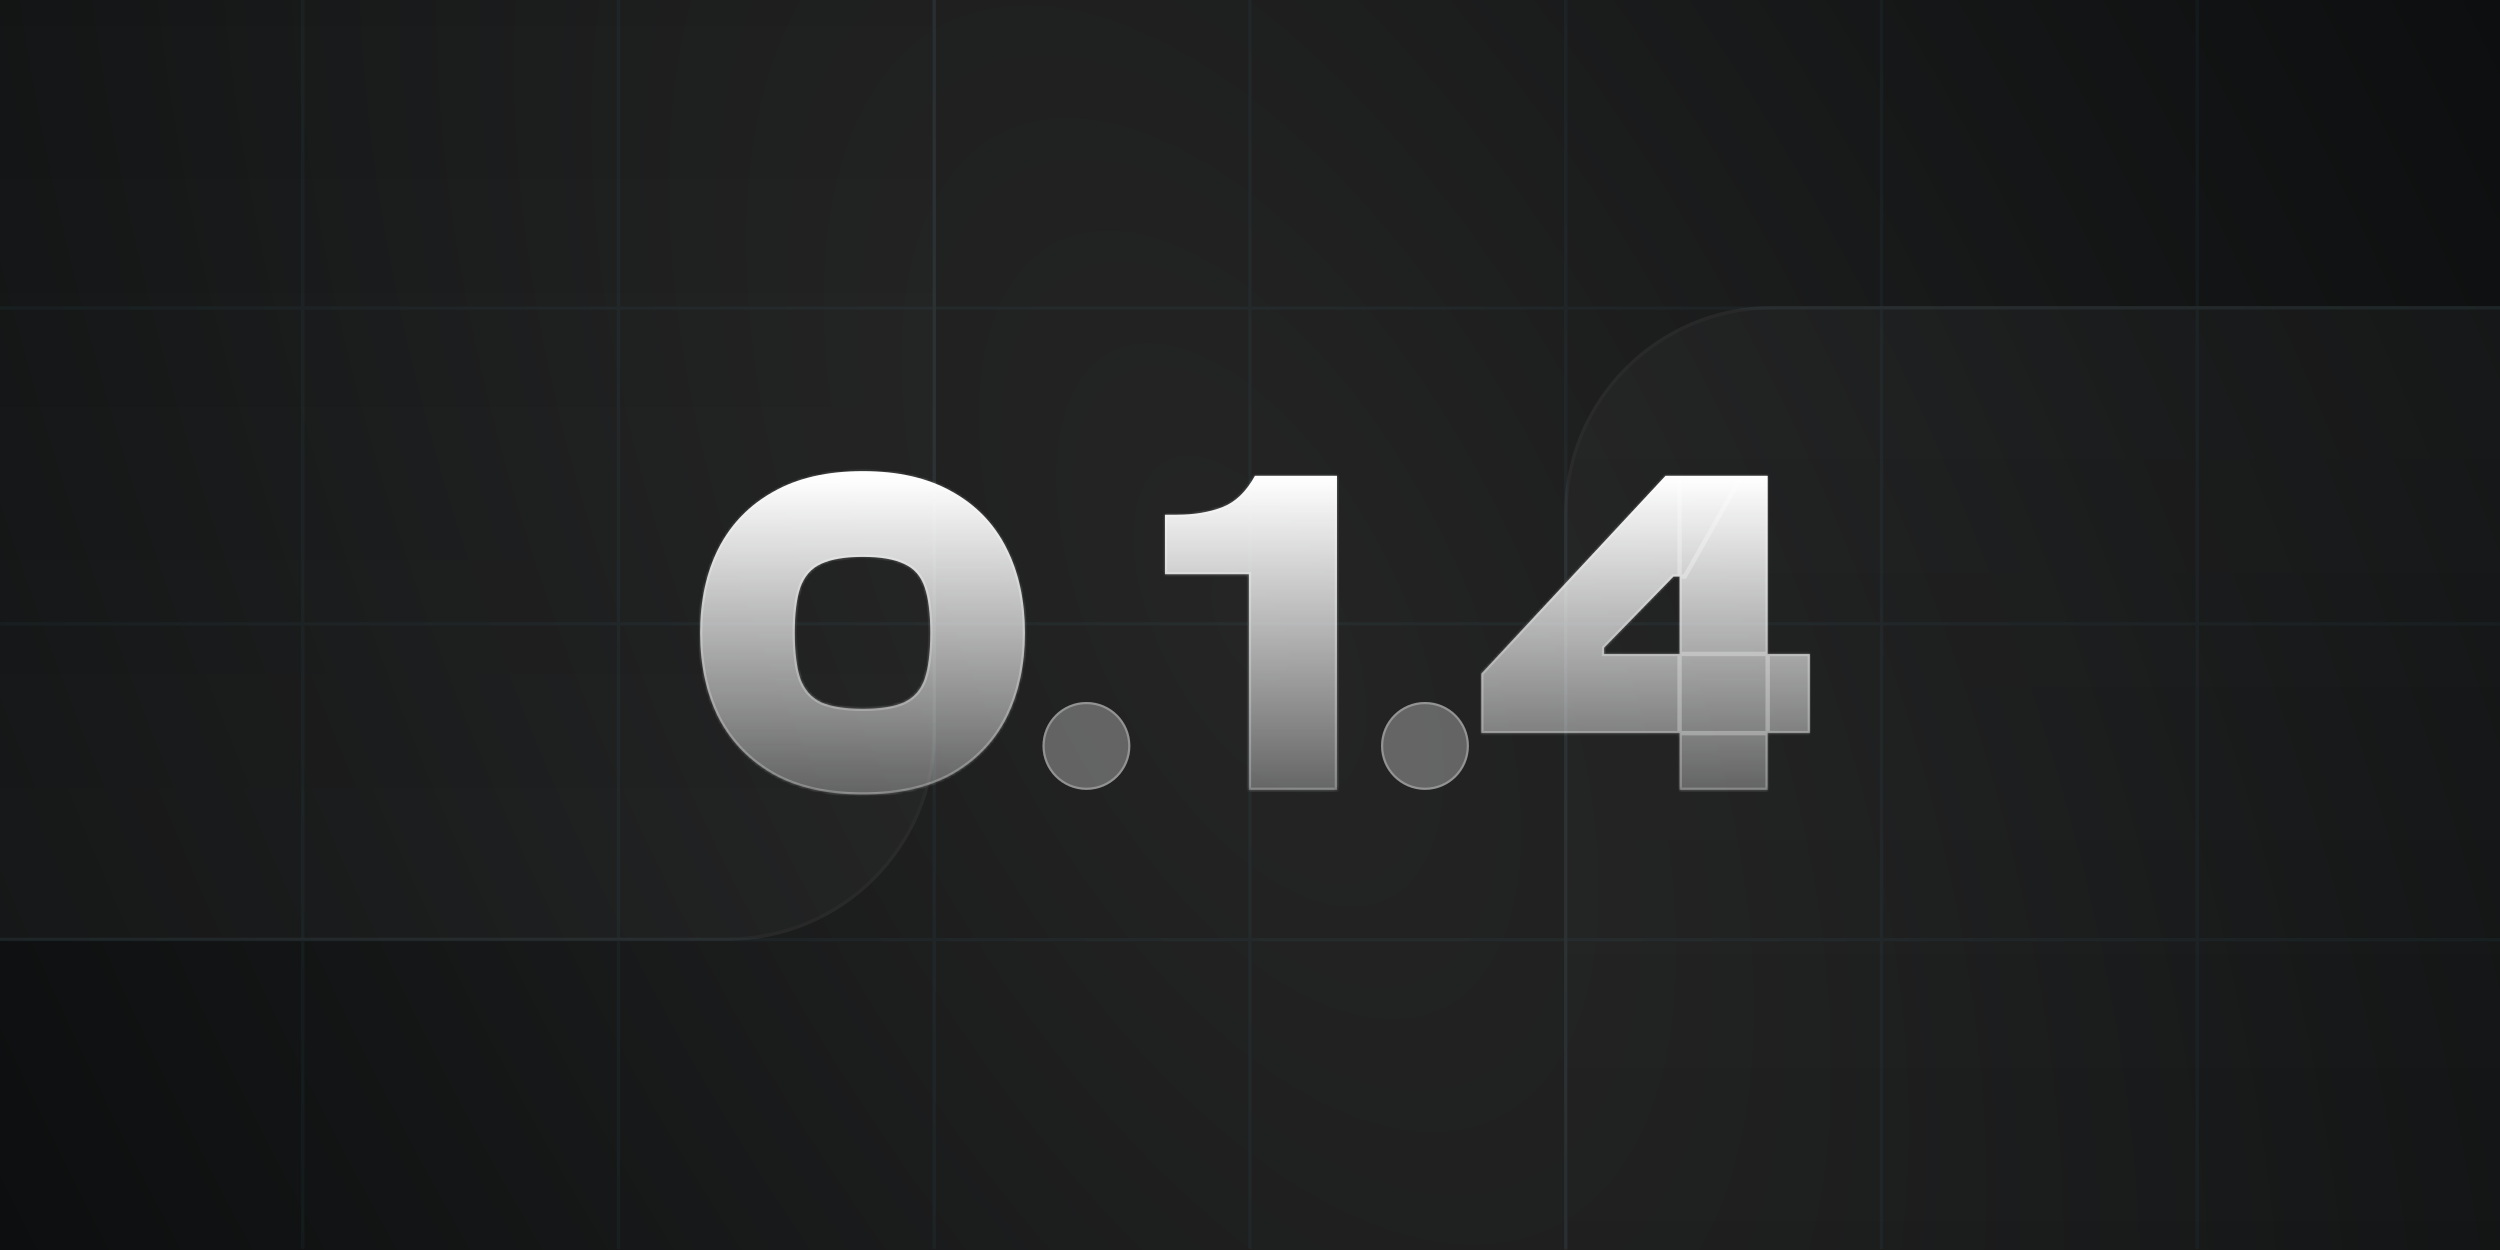<svg width="768" height="384" viewBox="0 0 768 384" fill="none" xmlns="http://www.w3.org/2000/svg">
<rect x="0" y="0" width="768" height="384" fill="#808080" stroke="none"/>
<g clip-path="url(#clip0_393_5998)">
<rect width="768" height="384" fill="url(#paint0_radial_393_5998)"/>
<g opacity="0.04">
<g clip-path="url(#clip1_393_5998)">
<rect x="92.5" y="-0.353" width="1" height="384" fill="#72E0FF"/>
<rect x="189.5" y="-0.353" width="1" height="384" fill="#72E0FF"/>
<rect x="286.5" y="-0.353" width="1" height="384" fill="#72E0FF"/>
<rect x="383.5" y="-0.353" width="1" height="384" fill="#72E0FF"/>
<rect x="480.5" y="-0.353" width="1" height="384" fill="#72E0FF"/>
<rect x="577.5" y="-0.353" width="1" height="384" fill="#72E0FF"/>
<rect x="674.5" y="-0.353" width="1" height="384" fill="#72E0FF"/>
</g>
<rect y="94.147" width="768" height="1" fill="#72E0FF"/>
<rect y="191.147" width="768" height="1" fill="#72E0FF"/>
<rect y="288.147" width="768" height="1" fill="#72E0FF"/>
</g>
<mask id="path-11-inside-1_393_5998" fill="white">
<path d="M265.043 244.087C254.099 244.087 244.931 242.023 237.539 237.895C230.147 233.671 224.531 227.863 220.691 220.471C216.947 212.983 215.075 204.295 215.075 194.407C215.075 184.519 216.947 175.879 220.691 168.487C224.531 160.999 230.147 155.191 237.539 151.063C244.931 146.839 254.099 144.727 265.043 144.727C275.987 144.727 285.155 146.839 292.547 151.063C299.939 155.191 305.507 160.999 309.251 168.487C312.995 175.879 314.867 184.519 314.867 194.407C314.867 204.295 312.995 212.983 309.251 220.471C305.507 227.863 299.939 233.671 292.547 237.895C285.155 242.023 275.987 244.087 265.043 244.087ZM265.043 217.735C270.515 217.735 274.739 217.063 277.715 215.719C280.787 214.279 282.899 211.879 284.051 208.519C285.203 205.063 285.779 200.359 285.779 194.407C285.779 188.455 285.203 183.799 284.051 180.439C282.899 176.983 280.787 174.583 277.715 173.239C274.739 171.799 270.515 171.079 265.043 171.079C259.571 171.079 255.299 171.799 252.227 173.239C249.251 174.583 247.139 176.983 245.891 180.439C244.739 183.799 244.163 188.455 244.163 194.407C244.163 200.359 244.739 205.063 245.891 208.519C247.139 211.879 249.251 214.279 252.227 215.719C255.299 217.063 259.571 217.735 265.043 217.735Z"/>
</mask>
<path d="M265.043 244.087C254.099 244.087 244.931 242.023 237.539 237.895C230.147 233.671 224.531 227.863 220.691 220.471C216.947 212.983 215.075 204.295 215.075 194.407C215.075 184.519 216.947 175.879 220.691 168.487C224.531 160.999 230.147 155.191 237.539 151.063C244.931 146.839 254.099 144.727 265.043 144.727C275.987 144.727 285.155 146.839 292.547 151.063C299.939 155.191 305.507 160.999 309.251 168.487C312.995 175.879 314.867 184.519 314.867 194.407C314.867 204.295 312.995 212.983 309.251 220.471C305.507 227.863 299.939 233.671 292.547 237.895C285.155 242.023 275.987 244.087 265.043 244.087ZM265.043 217.735C270.515 217.735 274.739 217.063 277.715 215.719C280.787 214.279 282.899 211.879 284.051 208.519C285.203 205.063 285.779 200.359 285.779 194.407C285.779 188.455 285.203 183.799 284.051 180.439C282.899 176.983 280.787 174.583 277.715 173.239C274.739 171.799 270.515 171.079 265.043 171.079C259.571 171.079 255.299 171.799 252.227 173.239C249.251 174.583 247.139 176.983 245.891 180.439C244.739 183.799 244.163 188.455 244.163 194.407C244.163 200.359 244.739 205.063 245.891 208.519C247.139 211.879 249.251 214.279 252.227 215.719C255.299 217.063 259.571 217.735 265.043 217.735Z" fill="url(#paint1_linear_393_5998)"/>
<path d="M237.539 237.895L237.204 238.482L237.21 238.485L237.539 237.895ZM220.691 220.471L220.088 220.773L220.092 220.783L220.691 220.471ZM220.691 168.487L220.091 168.179L220.089 168.182L220.691 168.487ZM237.539 151.063L237.868 151.653L237.874 151.65L237.539 151.063ZM292.547 151.063L292.212 151.65L292.218 151.653L292.547 151.063ZM309.251 168.487L308.648 168.789L308.649 168.792L309.251 168.487ZM309.251 220.471L309.853 220.776L309.855 220.773L309.251 220.471ZM292.547 237.895L292.876 238.485L292.882 238.482L292.547 237.895ZM277.715 215.719L277.993 216.335L278.002 216.331L277.715 215.719ZM284.051 208.519L284.69 208.738L284.692 208.733L284.051 208.519ZM284.051 180.439L283.411 180.653L283.413 180.658L284.051 180.439ZM277.715 173.239L277.421 173.847L277.433 173.853L277.445 173.858L277.715 173.239ZM252.227 173.239L252.505 173.855L252.514 173.851L252.227 173.239ZM245.891 180.439L245.256 180.21L245.253 180.221L245.891 180.439ZM245.891 208.519L245.251 208.733L245.255 208.744L245.259 208.754L245.891 208.519ZM252.227 215.719L251.933 216.327L251.945 216.333L251.957 216.338L252.227 215.719ZM265.043 244.087V243.412C254.182 243.412 245.135 241.364 237.868 237.306L237.539 237.895L237.21 238.485C244.728 242.683 254.017 244.762 265.043 244.762V244.087ZM237.539 237.895L237.874 237.309C230.592 233.148 225.069 227.435 221.29 220.16L220.691 220.471L220.092 220.783C223.993 228.292 229.702 234.195 237.204 238.482L237.539 237.895ZM220.691 220.471L221.295 220.17C217.606 212.791 215.75 204.21 215.75 194.407H215.075H214.4C214.4 204.381 216.289 213.176 220.088 220.773L220.691 220.471ZM215.075 194.407H215.75C215.75 184.605 217.606 176.073 221.293 168.792L220.691 168.487L220.089 168.182C216.289 175.686 214.4 184.434 214.4 194.407H215.075ZM220.691 168.487L221.292 168.795C225.071 161.427 230.592 155.716 237.868 151.653L237.539 151.063L237.21 150.474C229.703 154.667 223.992 160.572 220.091 168.179L220.691 168.487ZM237.539 151.063L237.874 151.65C245.139 147.498 254.184 145.402 265.043 145.402V144.727V144.052C254.015 144.052 244.724 146.181 237.204 150.477L237.539 151.063ZM265.043 144.727V145.402C275.903 145.402 284.948 147.498 292.212 151.65L292.547 151.063L292.882 150.477C285.363 146.181 276.072 144.052 265.043 144.052V144.727ZM292.547 151.063L292.218 151.653C299.493 155.716 304.965 161.424 308.648 168.789L309.251 168.487L309.855 168.186C306.05 160.575 300.385 154.667 292.876 150.474L292.547 151.063ZM309.251 168.487L308.649 168.792C312.337 176.073 314.192 184.605 314.192 194.407H314.867H315.542C315.542 184.434 313.654 175.686 309.853 168.182L309.251 168.487ZM314.867 194.407H314.192C314.192 204.21 312.337 212.791 308.648 220.17L309.251 220.471L309.855 220.773C313.654 213.176 315.542 204.381 315.542 194.407H314.867ZM309.251 220.471L308.649 220.166C304.967 227.437 299.493 233.149 292.212 237.309L292.547 237.895L292.882 238.482C300.386 234.194 306.048 228.29 309.853 220.776L309.251 220.471ZM292.547 237.895L292.218 237.306C284.952 241.364 275.905 243.412 265.043 243.412V244.087V244.762C276.07 244.762 285.359 242.683 292.876 238.485L292.547 237.895ZM265.043 217.735V218.41C270.555 218.41 274.89 217.736 277.993 216.335L277.715 215.719L277.437 215.104C274.589 216.391 270.476 217.06 265.043 217.06V217.735ZM277.715 215.719L278.002 216.331C281.248 214.809 283.482 212.262 284.69 208.738L284.051 208.519L283.413 208.301C282.317 211.497 280.327 213.75 277.429 215.108L277.715 215.719ZM284.051 208.519L284.692 208.733C285.877 205.178 286.454 200.392 286.454 194.407H285.779H285.104C285.104 200.327 284.53 204.949 283.411 208.306L284.051 208.519ZM285.779 194.407H286.454C286.454 188.424 285.877 183.683 284.69 180.221L284.051 180.439L283.413 180.658C284.53 183.916 285.104 188.487 285.104 194.407H285.779ZM284.051 180.439L284.692 180.226C283.485 176.606 281.249 174.049 277.986 172.621L277.715 173.239L277.445 173.858C280.325 175.118 282.314 177.361 283.411 180.653L284.051 180.439ZM277.715 173.239L278.009 172.632C274.901 171.128 270.559 170.404 265.043 170.404V171.079V171.754C270.472 171.754 274.578 172.471 277.421 173.847L277.715 173.239ZM265.043 171.079V170.404C259.526 170.404 255.141 171.128 251.941 172.628L252.227 173.239L252.514 173.851C255.458 172.471 259.617 171.754 265.043 171.754V171.079ZM252.227 173.239L251.949 172.624C248.786 174.053 246.558 176.606 245.256 180.21L245.891 180.439L246.526 180.669C247.721 177.361 249.717 175.114 252.505 173.855L252.227 173.239ZM245.891 180.439L245.253 180.221C244.066 183.683 243.488 188.424 243.488 194.407H244.163H244.838C244.838 188.487 245.413 183.916 246.53 180.658L245.891 180.439ZM244.163 194.407H243.488C243.488 200.392 244.066 205.178 245.251 208.733L245.891 208.519L246.532 208.306C245.413 204.949 244.838 200.327 244.838 194.407H244.163ZM245.891 208.519L245.259 208.754C246.562 212.263 248.787 214.805 251.933 216.327L252.227 215.719L252.521 215.112C249.716 213.754 247.717 211.496 246.524 208.284L245.891 208.519ZM252.227 215.719L251.957 216.338C255.151 217.735 259.53 218.41 265.043 218.41V217.735V217.06C259.613 217.06 255.447 216.391 252.498 215.101L252.227 215.719Z" fill="white" fill-opacity="0.3" mask="url(#path-11-inside-1_393_5998)"/>
<circle cx="333.75" cy="229.147" r="13.5" fill="white" fill-opacity="0.3"/>
<circle cx="333.75" cy="229.147" r="13.162" stroke="white" stroke-opacity="0.3" stroke-width="0.675"/>
<mask id="path-15-inside-2_393_5998" fill="white">
<path d="M410.718 242.647H383.646V176.407H357.87V158.119H361.47C366.75 158.119 371.406 157.351 375.438 155.815C379.47 154.279 382.83 151.063 385.518 146.167H410.718V242.647Z"/>
</mask>
<path d="M410.718 242.647H383.646V176.407H357.87V158.119H361.47C366.75 158.119 371.406 157.351 375.438 155.815C379.47 154.279 382.83 151.063 385.518 146.167H410.718V242.647Z" fill="url(#paint2_linear_393_5998)"/>
<path d="M410.718 242.647V243.322H411.393V242.647H410.718ZM383.646 242.647H382.971V243.322H383.646V242.647ZM383.646 176.407H384.321V175.732H383.646V176.407ZM357.87 176.407H357.195V177.082H357.87V176.407ZM357.87 158.119V157.444H357.195V158.119H357.87ZM375.438 155.815L375.197 155.185L375.197 155.185L375.438 155.815ZM385.518 146.167V145.492H385.118L384.926 145.843L385.518 146.167ZM410.718 146.167H411.393V145.492H410.718V146.167ZM410.718 242.647V241.972H383.646V242.647V243.322H410.718V242.647ZM383.646 242.647H384.321V176.407H383.646H382.971V242.647H383.646ZM383.646 176.407V175.732H357.87V176.407V177.082H383.646V176.407ZM357.87 176.407H358.545V158.119H357.87H357.195V176.407H357.87ZM357.87 158.119V158.794H361.47V158.119V157.444H357.87V158.119ZM361.47 158.119V158.794C366.814 158.794 371.554 158.017 375.678 156.446L375.438 155.815L375.197 155.185C371.257 156.686 366.685 157.444 361.47 157.444V158.119ZM375.438 155.815L375.678 156.446C379.899 154.838 383.367 151.487 386.109 146.492L385.518 146.167L384.926 145.843C382.292 150.64 379.04 153.721 375.197 155.185L375.438 155.815ZM385.518 146.167V146.842H410.718V146.167V145.492H385.518V146.167ZM410.718 146.167H410.043V242.647H410.718H411.393V146.167H410.718Z" fill="white" fill-opacity="0.3" mask="url(#path-15-inside-2_393_5998)"/>
<circle cx="437.75" cy="229.147" r="13.5" fill="white" fill-opacity="0.3"/>
<circle cx="437.75" cy="229.147" r="13.162" stroke="white" stroke-opacity="0.3" stroke-width="0.675"/>
<mask id="path-19-inside-3_393_5998" fill="white">
<path d="M555.993 225.223H455.049V206.935L511.641 146.167H535.113L517.545 177.127H514.089L492.777 199.015V200.887H555.993V225.223ZM543.033 242.647H515.961V146.167H543.033V242.647Z"/>
</mask>
<path d="M555.993 225.223H455.049V206.935L511.641 146.167H535.113L517.545 177.127H514.089L492.777 199.015V200.887H555.993V225.223ZM543.033 242.647H515.961V146.167H543.033V242.647Z" fill="url(#paint3_linear_393_5998)"/>
<path d="M555.993 225.223V225.898H556.668V225.223H555.993ZM455.049 225.223H454.374V225.898H455.049V225.223ZM455.049 206.935L454.555 206.475L454.374 206.67V206.935H455.049ZM511.641 146.167V145.492H511.348L511.147 145.707L511.641 146.167ZM535.113 146.167L535.7 146.501L536.273 145.492H535.113V146.167ZM517.545 177.127V177.802H517.938L518.132 177.461L517.545 177.127ZM514.089 177.127V176.452H513.804L513.606 176.657L514.089 177.127ZM492.777 199.015L492.294 198.545L492.102 198.741V199.015H492.777ZM492.777 200.887H492.102V201.562H492.777V200.887ZM555.993 200.887H556.668V200.212H555.993V200.887ZM543.033 242.647V243.322H543.708V242.647H543.033ZM515.961 242.647H515.286V243.322H515.961V242.647ZM515.961 146.167V145.492H515.286V146.167H515.961ZM543.033 146.167H543.708V145.492H543.033V146.167ZM555.993 225.223V224.548H455.049V225.223V225.898H555.993V225.223ZM455.049 225.223H455.724V206.935H455.049H454.374V225.223H455.049ZM455.049 206.935L455.543 207.395L512.135 146.627L511.641 146.167L511.147 145.707L454.555 206.475L455.049 206.935ZM511.641 146.167V146.842H535.113V146.167V145.492H511.641V146.167ZM535.113 146.167L534.526 145.834L516.958 176.794L517.545 177.127L518.132 177.461L535.7 146.501L535.113 146.167ZM517.545 177.127V176.452H514.089V177.127V177.802H517.545V177.127ZM514.089 177.127L513.606 176.657L492.294 198.545L492.777 199.015L493.261 199.486L514.573 177.598L514.089 177.127ZM492.777 199.015H492.102V200.887H492.777H493.452V199.015H492.777ZM492.777 200.887V201.562H555.993V200.887V200.212H492.777V200.887ZM555.993 200.887H555.318V225.223H555.993H556.668V200.887H555.993ZM543.033 242.647V241.972H515.961V242.647V243.322H543.033V242.647ZM515.961 242.647H516.636V146.167H515.961H515.286V242.647H515.961ZM515.961 146.167V146.842H543.033V146.167V145.492H515.961V146.167ZM543.033 146.167H542.358V242.647H543.033H543.708V146.167H543.033Z" fill="white" fill-opacity="0.3" mask="url(#path-19-inside-3_393_5998)"/>
<g opacity="0.3">
<rect x="480.5" y="94" width="415.5" height="597" rx="64" fill="url(#paint4_linear_393_5998)" fill-opacity="0.1"/>
<rect x="481" y="94.5" width="414.5" height="596" rx="63.5" stroke="white" stroke-opacity="0.1"/>
</g>
<g opacity="0.3">
<rect x="-128" y="-308" width="415.5" height="597" rx="64" fill="url(#paint5_linear_393_5998)" fill-opacity="0.1"/>
<rect x="-127.5" y="-307.5" width="414.5" height="596" rx="63.5" stroke="white" stroke-opacity="0.1"/>
</g>
</g>
<defs>
<radialGradient id="paint0_radial_393_5998" cx="0" cy="0" r="1" gradientUnits="userSpaceOnUse" gradientTransform="translate(384 192) rotate(153.435) scale(429.325 858.65)">
<stop stop-color="#252525"/>
<stop offset="1" stop-color="#0C0E0F"/>
</radialGradient>
<linearGradient id="paint1_linear_393_5998" x1="265" y1="146.647" x2="265" y2="242.647" gradientUnits="userSpaceOnUse">
<stop stop-color="white"/>
<stop offset="1" stop-color="white" stop-opacity="0.3"/>
</linearGradient>
<linearGradient id="paint2_linear_393_5998" x1="385.75" y1="146.647" x2="385.75" y2="242.647" gradientUnits="userSpaceOnUse">
<stop stop-color="white"/>
<stop offset="1" stop-color="white" stop-opacity="0.3"/>
</linearGradient>
<linearGradient id="paint3_linear_393_5998" x1="505.5" y1="146.647" x2="505.5" y2="242.647" gradientUnits="userSpaceOnUse">
<stop stop-color="white"/>
<stop offset="1" stop-color="white" stop-opacity="0.3"/>
</linearGradient>
<linearGradient id="paint4_linear_393_5998" x1="688.25" y1="94" x2="688.25" y2="691" gradientUnits="userSpaceOnUse">
<stop stop-color="white"/>
<stop offset="0.5" stop-color="white" stop-opacity="0"/>
</linearGradient>
<linearGradient id="paint5_linear_393_5998" x1="79.75" y1="289" x2="79.75" y2="-308" gradientUnits="userSpaceOnUse">
<stop stop-color="white"/>
<stop offset="0.5" stop-color="white" stop-opacity="0"/>
</linearGradient>
<clipPath id="clip0_393_5998">
<rect width="768" height="384" fill="white"/>
</clipPath>
<clipPath id="clip1_393_5998">
<rect width="768" height="384" fill="white" transform="translate(0 -0.353)"/>
</clipPath>
</defs>
</svg>

